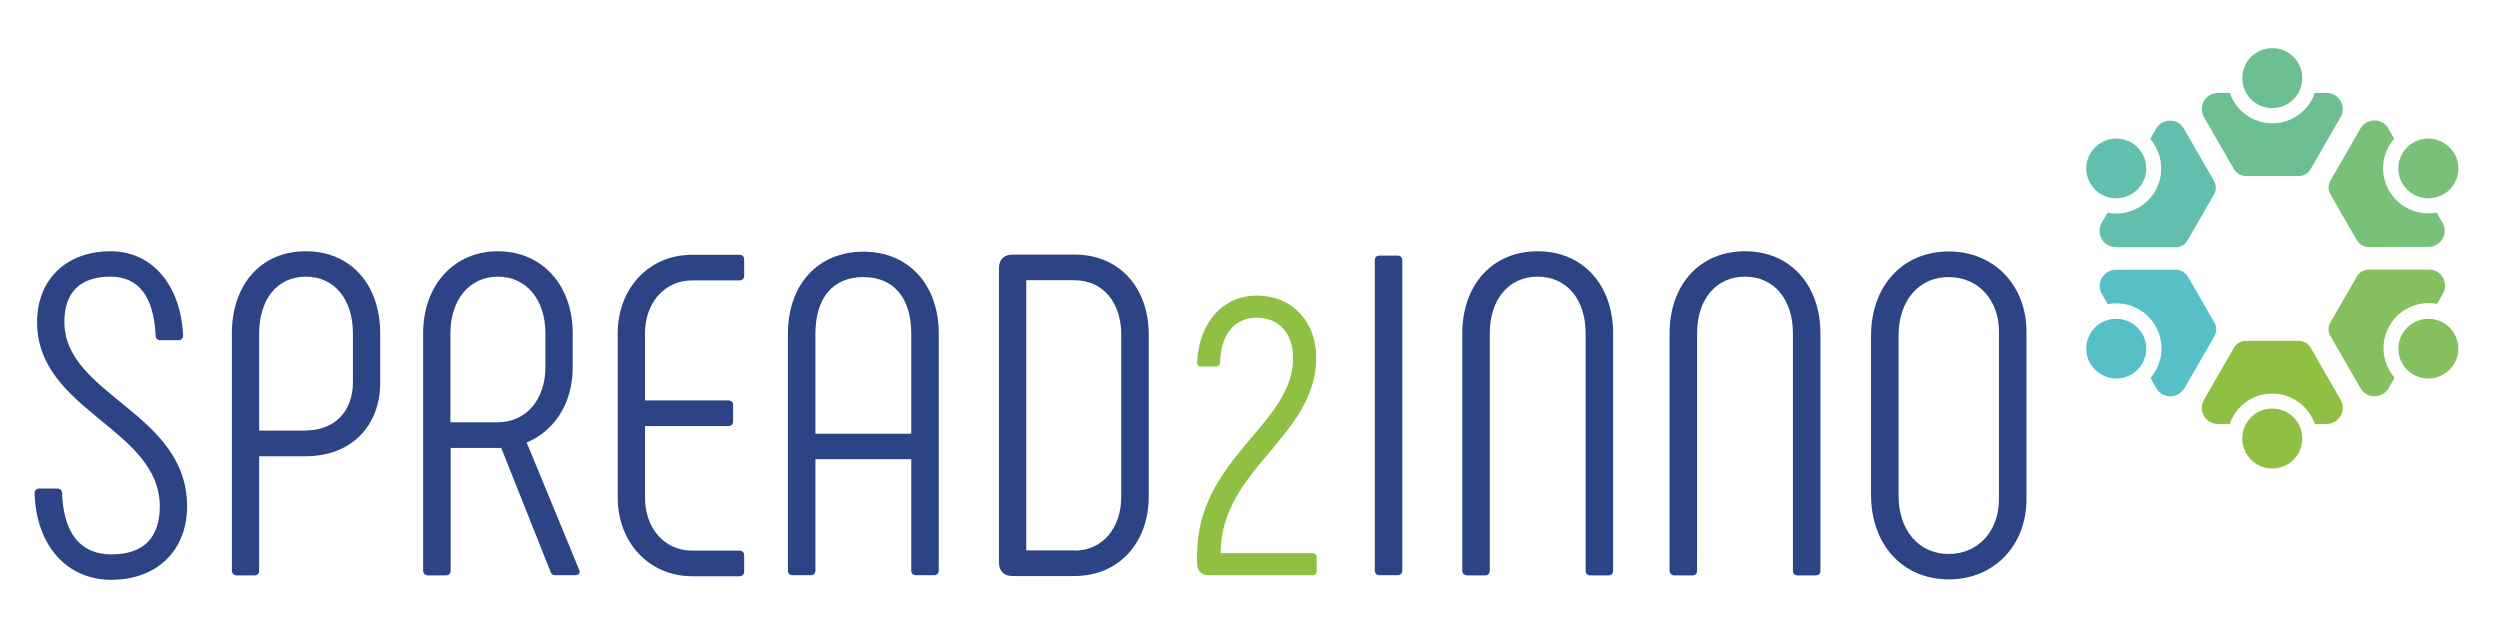 <?xml version="1.0" encoding="utf-8"?>
<!-- Generator: Adobe Illustrator 25.4.6, SVG Export Plug-In . SVG Version: 6.00 Build 0)  -->
<svg version="1.1" id="Ebene_1" xmlns="http://www.w3.org/2000/svg" xmlns:xlink="http://www.w3.org/1999/xlink" x="0px" y="0px"
	 width="1200px" height="300px" viewBox="0 0 1200 300" style="enable-background:new 0 0 1200 300;" xml:space="preserve">
<style type="text/css">
	.st0{fill:#FFFFFF;}
	.st1{fill:#8FC043;}
	.st2{fill:#84C05D;}
	.st3{fill:#79C078;}
	.st4{fill:#6DBF92;}
	.st5{fill:#62BFAD;}
	.st6{fill:#57BFC7;}
	.st7{fill:#2C4485;}
	.st8{fill:none;stroke:#FFFFFF;stroke-width:6.8;stroke-miterlimit:10;}
</style>
<g>
	<g>
		<path class="st7" d="M16.6,236.7c0-1.3,0.9-2.2,2.2-2.2h8.8c1.3,0,2.2,0.9,2.2,2.2c0.7,19.3,8.8,29.4,23.7,29.4
			c15.3,0,23.2-7.9,23.2-23c0-37.5-58.9-45.8-58.9-88.5c0-20.4,14-34,35.3-34c19.9,0,33.7,16.2,34.8,40.5c0,1.3-0.9,2.2-2.2,2.2
			h-8.8c-1.3,0-2.2-0.9-2.2-2.2c-0.9-19.3-8.5-28.3-21.7-28.3c-14.5,0-22.1,7.5-22.1,21.7c0,35.3,58.9,43.4,58.9,88.5
			c0,21.3-14.5,35.3-36.4,35.3C31.9,278.3,17.3,261.6,16.6,236.7z"/>
		<path class="st7" d="M111.3,273.9V160c0-23,13.6-39.4,35.5-39.4s35.7,16.4,35.7,39.4v23.7c0,20.8-14,35.3-35.7,35.3h-22.4v55
			c0,1.3-0.9,2.2-2.2,2.2h-8.8C112.2,276.1,111.3,275.2,111.3,273.9z M146.8,206.6c13.6,0,22.6-9,22.6-23V160
			c0-16.2-8.8-27.2-22.6-27.2c-13.8,0-22.4,11-22.4,27.2v46.7H146.8z"/>
		<path class="st7" d="M203.1,273.9V160c0-23,14.7-39.4,35.9-39.4c21.3,0,35.9,16.4,35.9,39.4v16.2c0,18.2-9.4,30.9-22.1,36.2
			l25.2,61.1c0.7,1.5-0.2,2.6-1.8,2.6h-9.6c-1.1,0-2-0.4-2.4-1.8L240.6,215h-24.3v59c0,1.3-0.9,2.2-2.2,2.2h-8.8
			C204,276.1,203.1,275.2,203.1,273.9z M238.8,202.7c13.8,0,23-11,23-26.5V160c0-16.2-9.2-27.2-22.8-27.2c-13.6,0-22.8,11-22.8,27.2
			v42.7H238.8z"/>
		<path class="st7" d="M296.5,238.8V160c0-21.3,14.7-37.7,35.7-37.7H355c1.3,0,2.2,0.9,2.2,2.2v7.9c0,1.3-0.9,2.2-2.2,2.2h-22.8
			c-13.4,0-22.6,11-22.6,25.4v32.2h40.1c1.3,0,2.2,0.9,2.2,2.2v7.9c0,1.3-0.9,2.2-2.2,2.2h-40.1v34.4c0,14.5,9.2,25.4,22.6,25.4H355
			c1.3,0,2.2,0.9,2.2,2.2v7.9c0,1.3-0.9,2.2-2.2,2.2h-22.8C311.2,276.5,296.5,260.1,296.5,238.8z"/>
		<path class="st7" d="M378.2,273.9V160.2c0-23.7,14.5-39.4,36.2-39.4c21.7,0,36.2,15.8,36.2,39.4v113.7c0,1.3-0.9,2.2-2.2,2.2h-8.8
			c-1.3,0-2.2-0.9-2.2-2.2v-53.5h-46v53.5c0,1.3-0.9,2.2-2.2,2.2h-8.8C379.1,276.1,378.2,275.2,378.2,273.9z M437.4,208.2v-48
			c0-17.1-8.3-27.2-23-27.2c-14.7,0-23,10.1-23,27.2v48H437.4z"/>
		<path class="st7" d="M479.5,270V128.8c0-4.2,2.4-6.6,6.6-6.6h29.6c22.1,0,35.7,16.4,35.7,38.4v77.8c0,21.7-14,38.1-35.7,38.1
			h-29.6C481.9,276.5,479.5,274.1,479.5,270z M515.6,264.3c13.8,0,22.6-11,22.6-25.9v-77.8c0-15.1-8.5-26.1-22.6-26.1h-23v129.7
			H515.6z"/>
		<path class="st1" d="M585.9,265.5h44.2c1.1,0,1.9,0.8,1.9,1.9v6.8c0,1.1-0.8,1.9-1.9,1.9h-49.8c-3.6,0-5.7-2.1-5.7-5.7v-3.8
			c0-47,46.1-62.5,46.1-94.8c0-11-6.2-19.3-17.4-19.3c-10.6,0-17.2,7.6-17.7,21.5c0,1.1-0.8,1.9-1.9,1.9h-7.2
			c-1.1,0-1.9-0.8-1.9-1.9c0.8-18.9,12.1-32.1,28.7-32.1c17.6,0,28.5,13.2,28.5,29.8C631.8,209.6,585.9,225.1,585.9,265.5z"/>
		<path class="st7" d="M662.1,122.7h8.8c1.3,0,2.2,0.9,2.2,2.2v149c0,1.3-0.9,2.2-2.2,2.2h-8.8c-1.3,0-2.2-0.9-2.2-2.2v-149
			C659.9,123.6,660.7,122.7,662.1,122.7z"/>
		<path class="st7" d="M701.9,273.9V160c0-23,14.2-39.4,36.2-39.4c21.9,0,36.2,16.4,36.2,39.4v114c0,1.3-0.9,2.2-2.2,2.2h-8.8
			c-1.3,0-2.2-0.9-2.2-2.2V160c0-16.2-9-27.2-23-27.2c-14,0-23,11-23,27.2v114c0,1.3-0.9,2.2-2.2,2.2h-8.8
			C702.8,276.1,701.9,275.2,701.9,273.9z"/>
		<path class="st7" d="M801.4,273.9V160c0-23,14.2-39.4,36.2-39.4c21.9,0,36.2,16.4,36.2,39.4v114c0,1.3-0.9,2.2-2.2,2.2h-8.8
			c-1.3,0-2.2-0.9-2.2-2.2V160c0-16.2-9-27.2-23-27.2s-23,11-23,27.2v114c0,1.3-0.9,2.2-2.2,2.2h-8.8
			C802.3,276.1,801.4,275.2,801.4,273.9z"/>
		<path class="st7" d="M898.1,237.5v-76.3c0-24.1,15.3-40.5,37.3-40.5c21.9,0,37.3,16.4,37.3,38.4v80.6c0,21.9-15.3,38.4-37.3,38.4
			C913.4,278.1,898.1,261.6,898.1,237.5z M959.5,239.7v-80.6c0-15.1-9.9-26.1-24.1-26.1s-24.1,11-24.1,28.3v76.3
			c0,17.3,9.9,28.3,24.1,28.3S959.5,254.8,959.5,239.7z"/>
	</g>
</g>
<path class="st4" d="M1090.7,51.9c-7.9,0-14.4-6.4-14.4-14.4s6.4-14.4,14.4-14.4s14.4,6.4,14.4,14.4S1098.6,51.9,1090.7,51.9z"/>
<path class="st5" d="M1015.8,95.2c-2.5,0-5-0.7-7.2-1.9c-3.3-1.9-5.7-5-6.7-8.7c-1-3.7-0.5-7.6,1.4-10.9c2.6-4.4,7.3-7.2,12.5-7.2
	c2.5,0,5,0.7,7.2,1.9c6.9,4,9.2,12.8,5.3,19.6C1025.7,92.4,1020.9,95.2,1015.8,95.2z"/>
<g>
	<g>
		<path class="st6" d="M1041.7,190.2c-2.8,0-5.3-1.4-6.7-3.9l-2.8-4.9c2.2-2.5,3.7-5.4,4.6-8.6c1.5-5.6,0.7-11.4-2.2-16.4
			c-3.9-6.7-11-10.8-18.8-10.8c-1.4,0-2.7,0.1-4.1,0.4l-2.8-4.9c-1.4-2.4-1.4-5.3,0-7.7c1.4-2.4,3.9-3.9,6.7-3.9l28.9,0
			c2.3,0,4.5,1.3,5.7,3.3l12.7,22c1.2,2,1.2,4.5,0,6.6l-14.4,25C1047,188.8,1044.5,190.2,1041.7,190.2z"/>
	</g>
	<g>
		<path class="st6" d="M1015.8,181.7c-5.1,0-9.9-2.8-12.5-7.2c-1.9-3.3-2.4-7.2-1.4-10.9s3.4-6.8,6.7-8.7c2.2-1.3,4.7-1.9,7.2-1.9
			c5.1,0,9.9,2.8,12.5,7.2c1.9,3.3,2.4,7.2,1.4,10.9c-1,3.7-3.4,6.8-6.7,8.7C1020.8,181,1018.3,181.7,1015.8,181.7z"/>
	</g>
</g>
<path class="st1" d="M1090.7,224.9c-7.9,0-14.4-6.4-14.4-14.4s6.4-14.4,14.4-14.4s14.4,6.4,14.4,14.4S1098.6,224.9,1090.7,224.9z"/>
<path class="st2" d="M1165.6,181.7c-2.5,0-5-0.7-7.2-1.9c-3.3-1.9-5.7-5-6.7-8.7c-1-3.7-0.5-7.6,1.4-10.9c2.6-4.4,7.3-7.2,12.5-7.2
	c2.5,0,5,0.7,7.2,1.9c6.9,4,9.2,12.8,5.3,19.6C1175.5,178.9,1170.7,181.7,1165.6,181.7z"/>
<path class="st3" d="M1165.6,95.2c-5.1,0-9.9-2.8-12.5-7.2c-1.9-3.3-2.4-7.2-1.4-10.9c1-3.7,3.4-6.8,6.7-8.7
	c2.2-1.3,4.7-1.9,7.2-1.9c5.1,0,9.9,2.8,12.5,7.2c4,6.9,1.6,15.7-5.3,19.6C1170.6,94.5,1168.1,95.2,1165.6,95.2z"/>
<g>
	<path class="st3" d="M1137,118.6c-2.3,0-4.5-1.3-5.7-3.3l-12.7-22c-1.2-2-1.2-4.5,0-6.6l14.4-25c1.4-2.4,3.9-3.9,6.7-3.9
		s5.3,1.4,6.7,3.9l2.8,4.9c-2.2,2.5-3.7,5.4-4.6,8.6c-1.5,5.6-0.7,11.4,2.2,16.4c3.9,6.7,11,10.8,18.7,10.8c1.4,0,2.7-0.1,4.1-0.4
		l2.8,4.9c1.4,2.4,1.4,5.3,0,7.7c-1.4,2.4-3.9,3.9-6.7,3.9L1137,118.6z"/>
</g>
<g>
	<path class="st4" d="M1078,84.5c-2.3,0-4.5-1.3-5.7-3.3l-14.4-25c-1.4-2.4-1.4-5.3,0-7.7s3.9-3.9,6.7-3.9h5.7
		c3,8.7,11.2,14.6,20.4,14.6s17.4-5.8,20.4-14.6h5.7c2.8,0,5.3,1.4,6.7,3.9s1.4,5.3,0,7.7l-14.4,25c-1.2,2-3.3,3.3-5.7,3.3H1078z"/>
</g>
<g>
	<path class="st5" d="M1015.5,118.6c-2.8,0-5.3-1.4-6.7-3.9c-1.4-2.4-1.4-5.3,0-7.7l2.8-4.9c1.3,0.3,2.7,0.4,4.1,0.4
		c7.7,0,14.9-4.1,18.8-10.8c4.6-8,3.6-18-2.4-25l2.8-4.9c1.4-2.4,3.9-3.9,6.7-3.9c2.8,0,5.3,1.4,6.7,3.9l14.4,25
		c1.2,2,1.2,4.5,0,6.6l-12.7,22c-1.2,2-3.3,3.3-5.7,3.3H1015.5z"/>
</g>
<g>
	<path class="st1" d="M1111.1,203.5c-3-8.7-11.2-14.6-20.4-14.6s-17.4,5.8-20.4,14.6h-5.7c-2.8,0-5.3-1.4-6.7-3.9
		c-1.4-2.4-1.4-5.3,0-7.7l14.4-25c1.2-2,3.3-3.3,5.7-3.3h25.4c2.3,0,4.5,1.3,5.7,3.3l14.4,25c1.4,2.4,1.4,5.3,0,7.7
		c-1.4,2.4-3.9,3.9-6.7,3.9H1111.1z"/>
</g>
<g>
	<path class="st2" d="M1139.7,190.2c-2.8,0-5.3-1.4-6.7-3.9l-14.4-25c-1.2-2-1.2-4.5,0-6.6l12.7-22c1.2-2,3.3-3.3,5.7-3.3h28.9
		c2.8,0,5.3,1.4,6.7,3.9c1.4,2.4,1.4,5.3,0,7.7l-2.8,4.9c-1.3-0.3-2.7-0.4-4.1-0.4c-7.7,0-14.9,4.1-18.7,10.8
		c-2.9,5-3.7,10.8-2.2,16.4c0.9,3.2,2.4,6.1,4.6,8.6l-2.8,4.9C1145,188.8,1142.5,190.2,1139.7,190.2z"/>
</g>
</svg>
